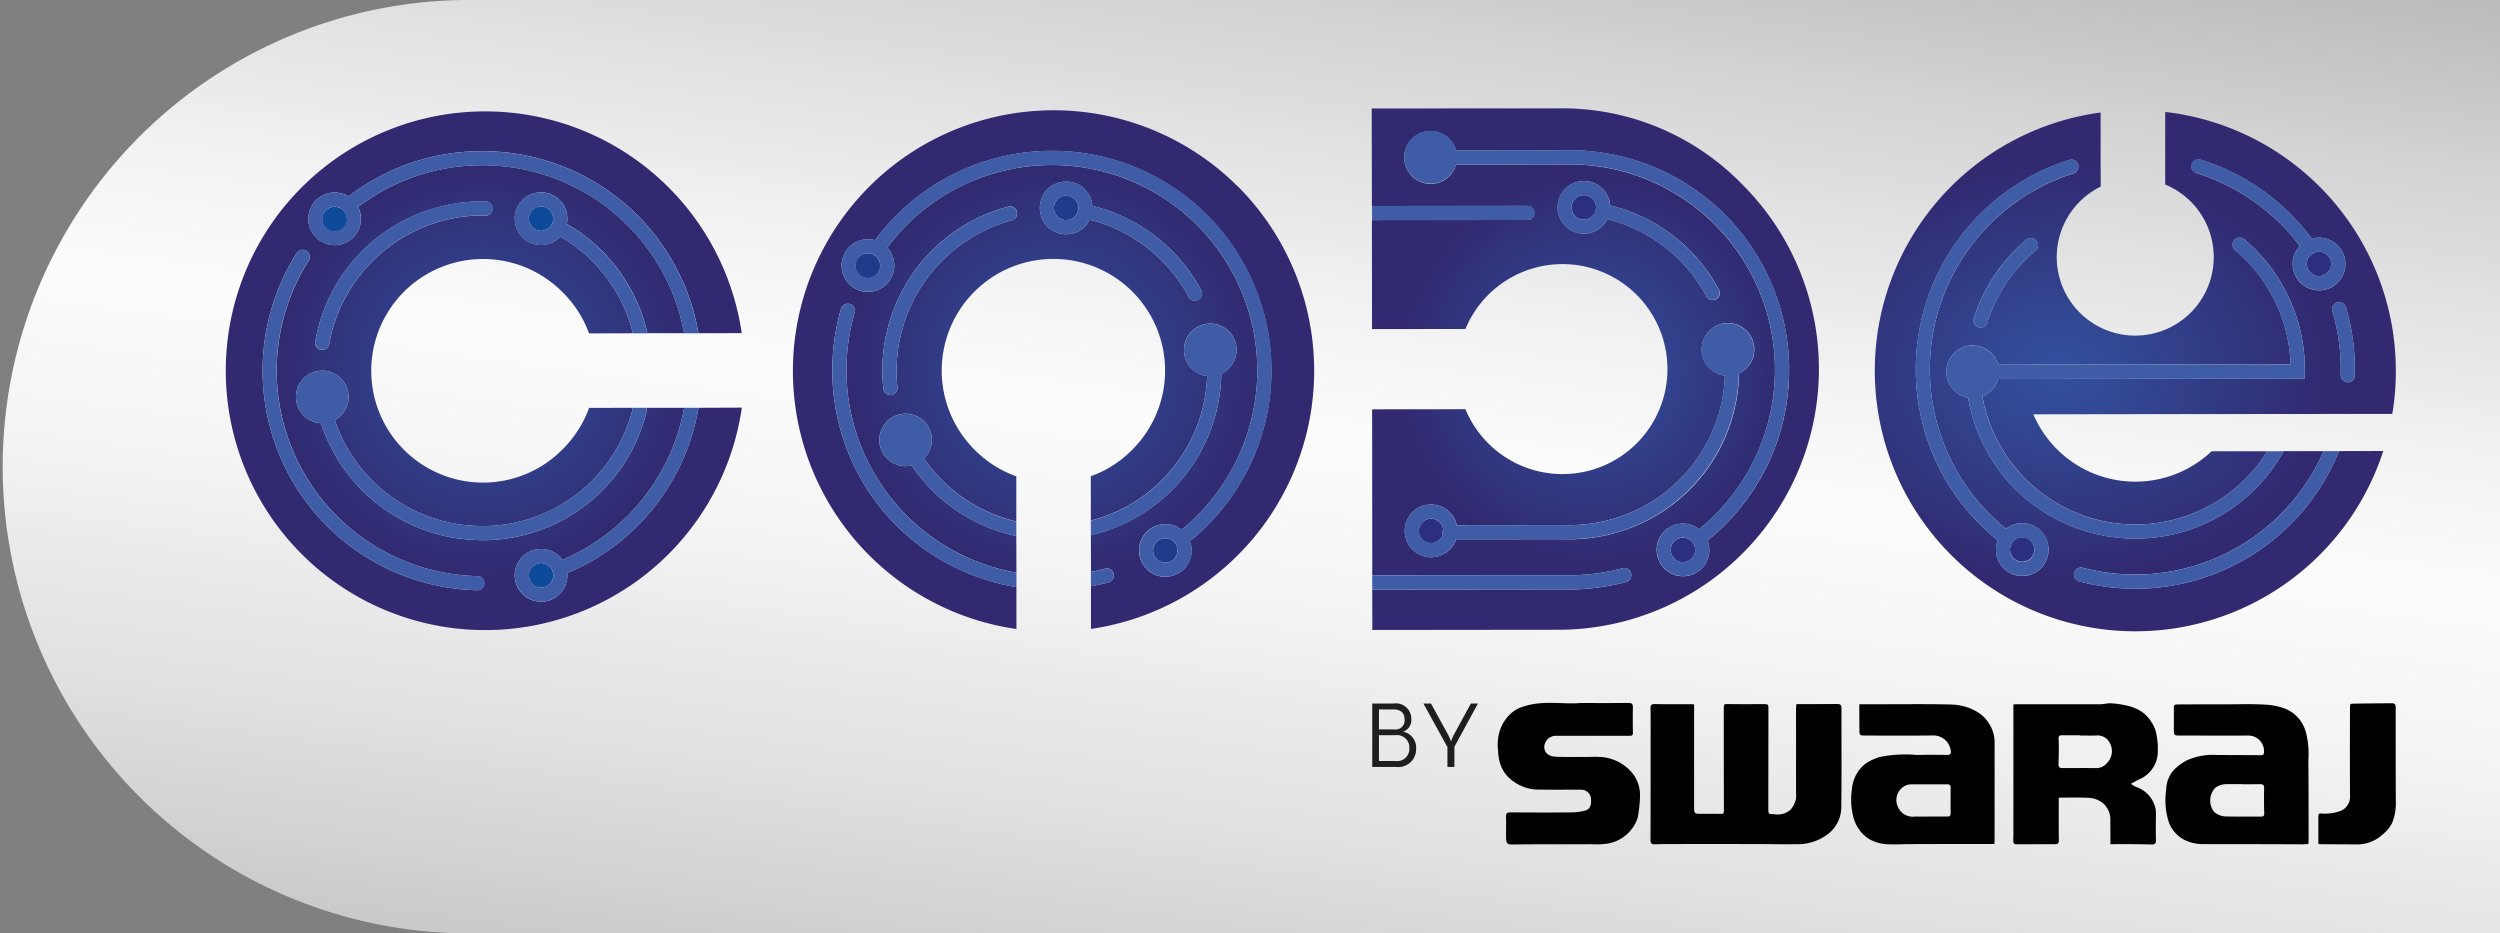 <svg id="Group_42" data-name="Group 42" xmlns="http://www.w3.org/2000/svg" xmlns:xlink="http://www.w3.org/1999/xlink" width="167" height="62.351" viewBox="0 0 167 62.351">
  <rect x="0" y="0" width="167" height="62.351" fill="#808080" stroke="none"/>
  <defs>
    <linearGradient id="linear-gradient" x1="0.239" y1="1.367" x2="0.867" y2="-0.367" gradientUnits="objectBoundingBox">
      <stop offset="0" stop-color="#a1a1a1"/>
      <stop offset="0.116" stop-color="#bdbdbd"/>
      <stop offset="0.283" stop-color="#dfdfdf"/>
      <stop offset="0.421" stop-color="#f4f4f4"/>
      <stop offset="0.511" stop-color="#fcfcfc"/>
      <stop offset="0.591" stop-color="#f1f1f1"/>
      <stop offset="0.728" stop-color="#d6d6d6"/>
      <stop offset="0.904" stop-color="#a9a9a9"/>
      <stop offset="0.999" stop-color="#8f8f8f"/>
    </linearGradient>
    <radialGradient id="radial-gradient" cx="0.5" cy="0.5" r="0.466" gradientTransform="matrix(1.166, -0.001, 0.001, 1, -0.09, 0.001)" gradientUnits="objectBoundingBox">
      <stop offset="0" stop-color="#32529f"/>
      <stop offset="0.791" stop-color="#312a71"/>
    </radialGradient>
    <radialGradient id="radial-gradient-2" cx="0.5" cy="0.5" r="0.499" gradientTransform="matrix(1.004, -0.001, 0.001, 1, -0.003, 0.001)" xlink:href="#radial-gradient"/>
    <radialGradient id="radial-gradient-3" cx="0.5" cy="0.5" r="0.501" gradientTransform="matrix(0.995, -0.001, 0.001, 1, 0.002, 0.001)" xlink:href="#radial-gradient"/>
    <radialGradient id="radial-gradient-4" cx="0.5" cy="0.5" r="0.501" gradientTransform="matrix(0.997, -0.001, 0.001, 1, 0.001, 0.001)" xlink:href="#radial-gradient"/>
  </defs>
  <path id="Path_5404" data-name="Path 5404" d="M1479.151,417.511v62.351H1343.33a31.176,31.176,0,0,1,0-62.351Z" transform="translate(-1312.151 -417.511)" fill="url(#linear-gradient)"/>
  <path id="Path_5405" data-name="Path 5405" d="M1543.879,486.586c0,2.058-.007,4.122.007,6.179a3.6,3.6,0,0,1-.246,1.463,2.482,2.482,0,0,1-.643.779,2.514,2.514,0,0,1-1.784.656c-.759-.007-1.517-.007-2.276-.014-.068,0-.137-.007-.226-.014V493.75c0-.137.082-.164.205-.15a3.147,3.147,0,0,0,1.258-.164,1.027,1.027,0,0,0,.656-.9c-.021-1.982-.007-3.965-.007-5.947,0-.328,0-.328.321-.328.8-.014,1.606-.021,2.413-.027C1543.824,486.224,1543.879,486.279,1543.879,486.586Z" transform="translate(-1383.844 -439.257)" fill="none"/>
  <g id="Group_41" data-name="Group 41" transform="translate(14.867 7.239)">
    <g id="Group_37" data-name="Group 37">
      <path id="Path_5406" data-name="Path 5406" d="M1470.959,433.187a16.761,16.761,0,0,0-12.318-5.086l-12.441.007.014,6.514,10.4-.007a.472.472,0,0,1,0,.943l-10.4.007v.253l.007,7.027,6.241-.007a7.013,7.013,0,1,1,0,5.359l-6.234.007.007,7.027V459.3l12.851-.014a13.651,13.651,0,0,0,3.862-.465.474.474,0,0,1,.246.916,14.746,14.746,0,0,1-3.773.5c-.116,0-.232,0-.349-.007l-12.837.014.007,2.7,12.441-.014a17.415,17.415,0,0,0,12.277-29.742Zm-9.023,2.317a.134.134,0,0,1-.027.055,1.736,1.736,0,0,1-1.046.841,1.757,1.757,0,1,1,1.2-2.174,1.548,1.548,0,0,1,.061.355,11.284,11.284,0,0,1,7.273,5.639.469.469,0,0,1-.2.636.412.412,0,0,1-.218.055.467.467,0,0,1-.417-.246A10.378,10.378,0,0,0,1461.936,435.5Zm.4,21a11.4,11.4,0,0,1-2.912.383c-.123,0-.239,0-.355-.007l-7.232.007a1.787,1.787,0,0,1-1.668,1.2,1.779,1.779,0,0,1-.848-.219,1.759,1.759,0,1,1,2.536-2.03.57.57,0,0,1,.027.1l7.2-.007a10.125,10.125,0,0,0,3.008-.349,10.321,10.321,0,0,0,7.7-9.631,1.759,1.759,0,1,1,.949-.15A11.28,11.28,0,0,1,1462.333,456.5Zm6.3.465c.014.048.034.089.047.137a1.76,1.76,0,0,1-1.2,2.181,1.666,1.666,0,0,1-.485.068,1.753,1.753,0,0,1-1.688-1.265,1.728,1.728,0,0,1,.143-1.34,1.76,1.76,0,0,1,2.392-.69,1.723,1.723,0,0,1,.232.15,13.723,13.723,0,0,0-8.982-24.362l-7.259.007a1.764,1.764,0,1,1-.007-.964.025.025,0,0,1,.007.021l7.246-.007a14.644,14.644,0,0,1,13.623,8.456,15.123,15.123,0,0,1,.882,2.427A14.636,14.636,0,0,1,1468.635,456.968Z" transform="translate(-1369.437 -428.101)" fill="url(#radial-gradient)"/>
      <path id="Path_5407" data-name="Path 5407" d="M1365.693,448.153a14.654,14.654,0,0,1-8.77,11.046.939.939,0,0,1,.014.144,1.76,1.76,0,1,1-1.763-1.757,1.739,1.739,0,0,1,1.422.725,13.7,13.7,0,0,0,8.141-10.158h-2.495l-.041.355a11.27,11.27,0,0,1-10.944,8.49c-.082,0-.171,0-.253-.007a11.31,11.31,0,0,1-10.527-7.806,1.756,1.756,0,1,1,.923-.212,10.366,10.366,0,0,0,9.625,7.075c.075,0,.157.007.232.007a10.333,10.333,0,0,0,10.021-7.752l.021-.15-2.912.007a7.58,7.58,0,0,1-1.791,2.789,7.468,7.468,0,1,1-.014-10.547,7.434,7.434,0,0,1,1.8,2.782l2.932-.007a10.37,10.37,0,0,0-4.853-6.46,1.756,1.756,0,1,1,.471-1.2,1.536,1.536,0,0,1-.033.355,11.289,11.289,0,0,1,5.38,7.3h2.454a13.694,13.694,0,0,0-13.2-11.217q-.3-.01-.595,0a13.649,13.649,0,0,0-6.945,2.071c-.355.219-.7.458-1.039.711a1.721,1.721,0,0,1,.191.793,1.757,1.757,0,1,1-1.757-1.757,1.737,1.737,0,0,1,.93.267,13.775,13.775,0,0,1,1.176-.82,14.62,14.62,0,0,1,7.424-2.208q.318-.01.636,0a14.628,14.628,0,0,1,14.136,12.161l2.892-.007a17.325,17.325,0,1,0,.007,4.976Zm-21.682-11.183a11.337,11.337,0,0,1,7.471-2.6.463.463,0,0,1,.458.478.469.469,0,0,1-.479.465c-.074-.007-.15-.007-.232-.007a10.434,10.434,0,0,0-10.206,8.586.476.476,0,0,1-.465.39.332.332,0,0,1-.082-.007.464.464,0,0,1-.383-.547A11.314,11.314,0,0,1,1344.011,436.97Zm6.931,23.371h-.014a14.672,14.672,0,0,1-12.072-22.523.473.473,0,1,1,.8.506,13.725,13.725,0,0,0,11.292,21.074.472.472,0,0,1-.006.943Z" transform="translate(-1333.901 -428.152)" fill="url(#radial-gradient-2)"/>
      <path id="Path_5408" data-name="Path 5408" d="M1419.334,433.357a17.415,17.415,0,1,0-14.771,29.578v-2.8a14.8,14.8,0,0,1-4.983-1.791,14.569,14.569,0,0,1-6.822-8.914,14.725,14.725,0,0,1,.088-7.888.474.474,0,0,1,.91.267,13.736,13.736,0,0,0,10.807,17.362l-.007-2.447a11.306,11.306,0,0,1-6.993-4.717,1.751,1.751,0,1,1,.827-.458,10.391,10.391,0,0,0,6.166,4.2v-3.015a7.372,7.372,0,0,1-2.789-1.777,7.461,7.461,0,1,1,10.547-.014,7.286,7.286,0,0,1-2.782,1.784v2.96c.021-.007.048-.007.068-.014a10.329,10.329,0,0,0,7.7-9.638,1.757,1.757,0,1,1,1.9-2.235,1.767,1.767,0,0,1-.95,2.085,11.267,11.267,0,0,1-8.4,10.7c-.109.027-.212.055-.314.075l.007,2.454q.461-.082.923-.205a.471.471,0,1,1,.246.909c-.39.1-.779.191-1.169.26v2.85a17.428,17.428,0,0,0,9.795-29.578Zm-15.079,2.276a10.434,10.434,0,0,0-7.642,11.142.47.47,0,0,1-.417.52c-.02,0-.034.007-.055.007a.478.478,0,0,1-.465-.424,11.315,11.315,0,0,1,8.339-12.161.473.473,0,0,1,.239.916Zm12.454,5.311a.424.424,0,0,1-.219.062.473.473,0,0,1-.417-.253,10.378,10.378,0,0,0-6.624-5.161.223.223,0,0,1-.028.062,1.738,1.738,0,0,1-1.538.909,1.758,1.758,0,1,1,1.689-2.249,1.616,1.616,0,0,1,.062.355,11.305,11.305,0,0,1,7.273,5.639A.466.466,0,0,1,1416.71,440.944Zm-.56,16.118c.014.041.034.089.048.137a1.755,1.755,0,0,1-1.2,2.174,1.671,1.671,0,0,1-.485.075,1.76,1.76,0,0,1-1.688-1.271,1.75,1.75,0,0,1,1.2-2.181,1.758,1.758,0,0,1,1.572.308,13.722,13.722,0,0,0-12.195-23.9q-.287.072-.574.164a13.644,13.644,0,0,0-6.1,3.917c-.273.308-.54.636-.793.971a1.787,1.787,0,0,1,.4.711,1.758,1.758,0,1,1-2.181-1.2,1.736,1.736,0,0,1,.971,0,12.781,12.781,0,0,1,.9-1.107,14.613,14.613,0,0,1,6.514-4.19c.205-.061.41-.123.609-.178a14.64,14.64,0,0,1,17.068,7.97,14.958,14.958,0,0,1,.882,2.427A14.641,14.641,0,0,1,1416.15,457.063Z" transform="translate(-1351.533 -428.155)" fill="url(#radial-gradient-3)"/>
      <path id="Path_5409" data-name="Path 5409" d="M1528.449,448.623h1.477a16.867,16.867,0,0,0,.239-2.9,17.407,17.407,0,0,0-15.407-17.274V433.3a5.244,5.244,0,1,1-4.306.137l-.007-1.429v-3.52a17.406,17.406,0,1,0,18.88,22.612l-2.96.007a14.689,14.689,0,0,1-13.575,9.194,14.777,14.777,0,0,1-3.773-.492.47.47,0,1,1,.24-.909,13.729,13.729,0,0,0,16.084-7.793h-2.673a11.307,11.307,0,0,1-9.884,5.844,11.542,11.542,0,0,1-2.912-.376,11.264,11.264,0,0,1-8.271-9.03c-.062-.014-.123-.027-.191-.048a1.758,1.758,0,1,1,2.181-2.16l19.543-.021a10.32,10.32,0,0,0-1.367-4.833,10.147,10.147,0,0,0-2.338-2.8.483.483,0,0,1-.062-.67.476.476,0,0,1,.67-.055,11.2,11.2,0,0,1,2.55,3.056,11.325,11.325,0,0,1,1.5,5.783l-.007.465-20.479.021a.025.025,0,0,0-.007.021,1.762,1.762,0,0,1-1.046,1.142,10.381,10.381,0,0,0,19.03,3.671h-3.719a7.408,7.408,0,0,1-11.908-2.468l9.611-.014Zm-28.135-8.763a13.71,13.71,0,0,0,3.814,16.44,1.524,1.524,0,0,1,.232-.157,1.743,1.743,0,0,1,1.333-.15,1.766,1.766,0,0,1,1.271,1.7,1.728,1.728,0,0,1-.068.485,1.759,1.759,0,0,1-1.688,1.271,2.027,2.027,0,0,1-.485-.068,1.763,1.763,0,0,1-1.2-2.181,1.047,1.047,0,0,1,.048-.137,14.641,14.641,0,0,1-4.983-15.168,14.255,14.255,0,0,1,.875-2.427,14.674,14.674,0,0,1,8.886-7.813.476.476,0,0,1,.595.308.482.482,0,0,1-.307.595A13.729,13.729,0,0,0,1500.314,439.86Zm5.776-2.146a10.368,10.368,0,0,0-3.213,4.805.468.468,0,0,1-.444.328.52.52,0,0,1-.144-.021.468.468,0,0,1-.308-.595,11.261,11.261,0,0,1,3.5-5.243.473.473,0,0,1,.608.725Zm21.334,8.339a.474.474,0,0,1-.471.458h-.014a.477.477,0,0,1-.458-.485,13.651,13.651,0,0,0-.554-4.265.475.475,0,0,1,.314-.588.482.482,0,0,1,.588.321A14.69,14.69,0,0,1,1527.423,446.053Zm-3.93-6.6a1.731,1.731,0,0,1-.151-1.34,1.7,1.7,0,0,1,.4-.7,12.038,12.038,0,0,0-.793-.977,13.775,13.775,0,0,0-6.111-3.9.471.471,0,0,1-.308-.588.466.466,0,0,1,.588-.308,14.615,14.615,0,0,1,6.528,4.17c.321.355.622.725.909,1.107a1.711,1.711,0,0,1,.964,0,1.76,1.76,0,0,1-.485,3.452,1.932,1.932,0,0,1-.485-.068A1.773,1.773,0,0,1,1523.493,439.456Z" transform="translate(-1384.99 -428.212)" fill="url(#radial-gradient-4)"/>
      <g id="Group_36" data-name="Group 36" transform="translate(2.675 1.519)">
        <path id="Path_5410" data-name="Path 5410" d="M1476.632,470.159a.8.8,0,0,0-.392-.1.816.816,0,1,0,.392.1Z" transform="translate(-1381.359 -442.897)" fill="#2c2f7e"/>
        <path id="Path_5411" data-name="Path 5411" d="M1466.944,436.682a.815.815,0,0,0-.392-.1.842.842,0,0,0-.228.033.815.815,0,1,0,.62.068Z" transform="translate(-1378.294 -432.304)" fill="#2c2f7e"/>
        <path id="Path_5412" data-name="Path 5412" d="M1452.408,468.789a.814.814,0,0,0-1.01-.555.815.815,0,1,0,1.012.992.446.446,0,0,1,.022-.308A.763.763,0,0,0,1452.408,468.789Z" transform="translate(-1373.571 -442.309)" fill="#2c2f7e"/>
        <path id="Path_5413" data-name="Path 5413" d="M1364.644,437.687a.815.815,0,1,0,.815.813A.816.816,0,0,0,1364.644,437.687Z" transform="translate(-1346.047 -432.654)" fill="#0d4a9a"/>
        <path id="Path_5414" data-name="Path 5414" d="M1345.026,437.938c-.007-.008-.011-.017-.017-.026a.831.831,0,1,0,.1.1A.457.457,0,0,1,1345.026,437.938Z" transform="translate(-1339.664 -432.66)" fill="#0d4a9a"/>
        <path id="Path_5415" data-name="Path 5415" d="M1364.646,472.537a.815.815,0,1,0,.816.813A.815.815,0,0,0,1364.646,472.537Z" transform="translate(-1346.047 -443.682)" fill="#0d4a9a"/>
        <path id="Path_5416" data-name="Path 5416" d="M1416.354,436.736a.815.815,0,1,0,.39.487A.812.812,0,0,0,1416.354,436.736Z" transform="translate(-1362.285 -432.321)" fill="#1f3c8b"/>
        <path id="Path_5417" data-name="Path 5417" d="M1426.042,470.212a.814.814,0,1,0,.391.487A.813.813,0,0,0,1426.042,470.212Z" transform="translate(-1365.351 -442.914)" fill="#1f3c8b"/>
        <path id="Path_5418" data-name="Path 5418" d="M1397.058,442.414a.48.48,0,0,1-.1-.051l-.022-.02a.83.83,0,1,0,.122.071Z" transform="translate(-1356.156 -434.102)" fill="#1f3c8b"/>
        <path id="Path_5419" data-name="Path 5419" d="M1509.167,471.621a.815.815,0,1,0,.224-1.6.816.816,0,0,0-.781.589A.816.816,0,0,0,1509.167,471.621Z" transform="translate(-1391.851 -442.886)" fill="#2c2f7e"/>
        <path id="Path_5420" data-name="Path 5420" d="M1539.174,443.152a.815.815,0,0,0-.783-1.04.807.807,0,0,0-.341.078.322.322,0,0,1-.027.023.453.453,0,0,1-.11.056.814.814,0,1,0,1.261.884Z" transform="translate(-1401.027 -434.054)" fill="#2c2f7e"/>
        <path id="Path_5421" data-name="Path 5421" d="M1340.749,441.991a.472.472,0,0,0-.651.145,14.668,14.668,0,0,0,12.071,22.524h.011a.472.472,0,0,0,.009-.944,13.724,13.724,0,0,1-11.3-21.074A.472.472,0,0,0,1340.749,441.991Z" transform="translate(-1337.814 -433.992)" fill="#3f5ca6"/>
        <path id="Path_5422" data-name="Path 5422" d="M1354.2,432.289q-.318-.01-.636,0a14.618,14.618,0,0,0-7.423,2.208,13.784,13.784,0,0,0-1.176.82,1.737,1.737,0,0,0-.93-.267,1.757,1.757,0,1,0,1.757,1.757,1.718,1.718,0,0,0-.191-.793c.335-.253.684-.492,1.039-.711a13.649,13.649,0,0,1,6.945-2.071q.3-.01.595,0a13.7,13.7,0,0,1,13.2,11.217h.957A14.628,14.628,0,0,0,1354.2,432.289Zm-10.165,5.332a.813.813,0,0,1,0-1.627.786.786,0,0,1,.533.205l.021.021a.3.3,0,0,0,.082.082.812.812,0,0,1-.636,1.319Z" transform="translate(-1339.228 -430.944)" fill="#3f5ca6"/>
        <path id="Path_5423" data-name="Path 5423" d="M1374.728,457.361h-.957a13.7,13.7,0,0,1-8.141,10.158,1.739,1.739,0,0,0-1.422-.725,1.757,1.757,0,1,0,1.763,1.757.938.938,0,0,0-.014-.144A14.654,14.654,0,0,0,1374.728,457.361Zm-10.52,12a.813.813,0,1,1,.82-.813A.815.815,0,0,1,1364.208,469.364Z" transform="translate(-1345.61 -438.879)" fill="#3f5ca6"/>
        <path id="Path_5424" data-name="Path 5424" d="M1343.337,447.093a.472.472,0,0,0,.546-.384,10.439,10.439,0,0,1,10.212-8.583l.227,0a.472.472,0,1,0,.02-.943,11.319,11.319,0,0,0-11.388,9.362A.472.472,0,0,0,1343.337,447.093Z" transform="translate(-1339.438 -432.494)" fill="#3f5ca6"/>
        <path id="Path_5425" data-name="Path 5425" d="M1365.93,438.423a1.53,1.53,0,0,0,.033-.355,1.758,1.758,0,1,0-.471,1.2,10.37,10.37,0,0,1,4.853,6.46h.964A11.289,11.289,0,0,0,1365.93,438.423Zm-1.723.458a.813.813,0,1,1,.813-.813A.815.815,0,0,1,1364.208,438.881Z" transform="translate(-1345.61 -432.218)" fill="#3f5ca6"/>
        <path id="Path_5426" data-name="Path 5426" d="M1364.51,456.212l-.041.355a11.269,11.269,0,0,1-10.944,8.49c-.082,0-.171,0-.253-.007a11.31,11.31,0,0,1-10.527-7.806,1.756,1.756,0,1,1,.923-.212,10.366,10.366,0,0,0,9.625,7.075c.075,0,.157.007.232.007a10.333,10.333,0,0,0,10.021-7.752l.021-.15Z" transform="translate(-1338.845 -437.731)" fill="#3f5ca6"/>
        <path id="Path_5427" data-name="Path 5427" d="M1405.787,465.162v.964a14.8,14.8,0,0,1-4.983-1.791,14.569,14.569,0,0,1-6.822-8.914,14.726,14.726,0,0,1,.088-7.888.474.474,0,0,1,.91.267,13.736,13.736,0,0,0,10.807,17.362Z" transform="translate(-1355.431 -435.661)" fill="#3f5ca6"/>
        <path id="Path_5428" data-name="Path 5428" d="M1419.93,474c-.39.1-.779.191-1.169.26V473.3q.461-.082.923-.205a.471.471,0,1,1,.246.909Z" transform="translate(-1363.429 -443.852)" fill="#3f5ca6"/>
        <path id="Path_5429" data-name="Path 5429" d="M1404.663,432.743c-.2.054-.408.113-.61.176a14.631,14.631,0,0,0-6.518,4.187c-.317.353-.619.726-.9,1.111a1.755,1.755,0,0,0-2.166,2.181h0a1.758,1.758,0,1,0,3.377-.981,1.74,1.74,0,0,0-.4-.707c.251-.337.518-.663.8-.973a13.686,13.686,0,0,1,6.1-3.916c.189-.059.381-.115.571-.165a13.722,13.722,0,0,1,12.192,23.9,1.757,1.757,0,1,0-1.077,3.144,1.779,1.779,0,0,0,.488-.07,1.76,1.76,0,0,0,1.2-2.179c-.014-.047-.03-.091-.047-.135a14.664,14.664,0,0,0-13-25.575Zm-8.279,7.946a.815.815,0,1,1,.115-1.518c.008.007.014.014.023.02a.475.475,0,0,0,.1.051.807.807,0,0,1,.317.437A.816.816,0,0,1,1396.384,440.689Zm20.349,18.647a.815.815,0,1,1,.068-.62A.813.813,0,0,1,1416.732,459.336Z" transform="translate(-1355.719 -430.931)" fill="#3f5ca6"/>
        <path id="Path_5430" data-name="Path 5430" d="M1406.785,437.7a11.32,11.32,0,0,0-8.337,12.159.472.472,0,0,0,.469.42l.051,0a.472.472,0,0,0,.417-.521,10.436,10.436,0,0,1,7.643-11.143.472.472,0,0,0-.243-.912Z" transform="translate(-1356.98 -432.652)" fill="#3f5ca6"/>
        <path id="Path_5431" data-name="Path 5431" d="M1417.278,436.878a1.8,1.8,0,0,0-.065-.355,1.759,1.759,0,1,0-.148,1.338c.01-.018.018-.038.027-.056a10.363,10.363,0,0,1,6.622,5.159.472.472,0,1,0,.832-.445A11.3,11.3,0,0,0,1417.278,436.878Zm-1.039.528a.815.815,0,1,1,.068-.62A.812.812,0,0,1,1416.239,437.406Z" transform="translate(-1361.848 -431.884)" fill="#3f5ca6"/>
        <path id="Path_5432" data-name="Path 5432" d="M1407.23,465.142v.971a11.306,11.306,0,0,1-6.993-4.717,1.751,1.751,0,1,1,.827-.458A10.392,10.392,0,0,0,1407.23,465.142Z" transform="translate(-1356.882 -439.06)" fill="#3f5ca6"/>
        <path id="Path_5433" data-name="Path 5433" d="M1427.466,452.5a11.267,11.267,0,0,1-8.4,10.7c-.109.027-.212.055-.314.075V462.3c.021-.007.048-.007.068-.014a10.329,10.329,0,0,0,7.7-9.638,1.757,1.757,0,1,1,1.9-2.235A1.767,1.767,0,0,1,1427.466,452.5Z" transform="translate(-1363.426 -436.28)" fill="#3f5ca6"/>
        <path id="Path_5434" data-name="Path 5434" d="M1463.21,473.95a14.746,14.746,0,0,1-3.773.5c-.116,0-.232,0-.349-.007l-12.837.014v-.943l12.851-.014a13.65,13.65,0,0,0,3.862-.465.474.474,0,1,1,.246.916Z" transform="translate(-1372.128 -443.834)" fill="#3f5ca6"/>
        <path id="Path_5435" data-name="Path 5435" d="M1460.089,431.6l-7.245.008,0-.021a1.766,1.766,0,1,0,0,.965l7.26-.008a13.691,13.691,0,0,1,12.759,7.915,13.744,13.744,0,0,1-3.777,16.451,1.754,1.754,0,1,0,.608.895c-.014-.046-.03-.091-.046-.136a14.667,14.667,0,0,0-9.555-26.069Zm8.627,27.088a.815.815,0,1,1,.068-.62A.808.808,0,0,1,1468.716,458.692Z" transform="translate(-1373.122 -430.323)" fill="#3f5ca6"/>
        <path id="Path_5436" data-name="Path 5436" d="M1474.3,442.91a.472.472,0,0,0,.832-.445,11.307,11.307,0,0,0-7.27-5.64,1.721,1.721,0,0,0-.064-.355,1.758,1.758,0,1,0-1.686,2.249,1.771,1.771,0,0,0,.488-.07,1.743,1.743,0,0,0,1.051-.841c.01-.018.018-.037.027-.055A10.364,10.364,0,0,1,1474.3,442.91Zm-7.477-5.558a.815.815,0,1,1-.941-1.175.838.838,0,0,1,.228-.033.815.815,0,0,1,.714,1.208Z" transform="translate(-1377.857 -431.867)" fill="#3f5ca6"/>
        <path id="Path_5437" data-name="Path 5437" d="M1471.753,452.447a1.756,1.756,0,1,0-.949.152,10.325,10.325,0,0,1-7.7,9.633,10.433,10.433,0,0,1-3.007.348l-7.2.008c-.008-.036-.015-.072-.025-.108a1.758,1.758,0,0,0-3.377.981h0a1.757,1.757,0,0,0,3.354.07l7.234-.008c.118,0,.234,0,.352,0a11.33,11.33,0,0,0,11.313-11.081Zm-19.78,10.733a.808.808,0,1,1,0-.437.762.762,0,0,1,.024.129.446.446,0,0,0-.022.308Z" transform="translate(-1373.134 -436.264)" fill="#3f5ca6"/>
        <path id="Path_5438" data-name="Path 5438" d="M1457.1,438.1a.473.473,0,0,1-.472.472l-10.4.007v-.943l10.4-.007A.473.473,0,0,1,1457.1,438.1Z" transform="translate(-1372.118 -432.636)" fill="#3f5ca6"/>
        <path id="Path_5439" data-name="Path 5439" d="M1540.387,447.057a.472.472,0,0,0-.318.586,13.61,13.61,0,0,1,.554,4.261.473.473,0,0,0,.458.485h.014a.473.473,0,0,0,.471-.459,14.557,14.557,0,0,0-.592-4.555A.471.471,0,0,0,1540.387,447.057Z" transform="translate(-1401.81 -435.612)" fill="#3f5ca6"/>
        <path id="Path_5440" data-name="Path 5440" d="M1532.525,461.6a14.689,14.689,0,0,1-13.576,9.194,14.777,14.777,0,0,1-3.773-.492.47.47,0,1,1,.239-.909A13.73,13.73,0,0,0,1531.5,461.6Z" transform="translate(-1393.826 -440.221)" fill="#3f5ca6"/>
        <path id="Path_5441" data-name="Path 5441" d="M1534.823,441.826a1.758,1.758,0,1,0-.481-3.448c-.284-.383-.587-.755-.9-1.109a14.626,14.626,0,0,0-6.527-4.172.472.472,0,1,0-.28.9,13.678,13.678,0,0,1,6.106,3.9c.28.31.547.636.8.971a1.758,1.758,0,0,0,1.289,2.953Zm-.714-1.364a.813.813,0,0,1,.235-1.053.457.457,0,0,0,.11-.056.28.28,0,0,0,.027-.023.812.812,0,0,1,1.124.962.815.815,0,0,1-1.5.169Z" transform="translate(-1397.458 -431.194)" fill="#3f5ca6"/>
        <path id="Path_5442" data-name="Path 5442" d="M1509.9,434.019a.472.472,0,0,0-.285-.9,14.667,14.667,0,0,0-4.782,25.411c-.017.045-.033.09-.046.136a1.758,1.758,0,1,0,3.379.974h0a1.754,1.754,0,0,0-2.772-1.87,13.721,13.721,0,0,1,4.507-23.751Zm-4.207,24.908a.815.815,0,0,1,1.566.451.815.815,0,1,1-1.566-.451Z" transform="translate(-1388.934 -431.201)" fill="#3f5ca6"/>
        <path id="Path_5443" data-name="Path 5443" d="M1504.759,451.335a10.381,10.381,0,0,0,19.03,3.671l1.094-.007a11.307,11.307,0,0,1-9.884,5.844,11.543,11.543,0,0,1-2.912-.376,11.264,11.264,0,0,1-8.271-9.03c-.062-.014-.123-.027-.191-.048a1.758,1.758,0,1,1,2.181-2.16l19.543-.021a10.32,10.32,0,0,0-1.367-4.833,10.148,10.148,0,0,0-2.338-2.8.483.483,0,0,1-.062-.67.476.476,0,0,1,.67-.055,11.2,11.2,0,0,1,2.55,3.056,11.325,11.325,0,0,1,1.5,5.783l-.007.465-20.479.021a.025.025,0,0,0-.007.021A1.762,1.762,0,0,1,1504.759,451.335Z" transform="translate(-1389.882 -433.618)" fill="#3f5ca6"/>
        <path id="Path_5444" data-name="Path 5444" d="M1508.541,440.892a11.294,11.294,0,0,0-3.5,5.243.471.471,0,0,0,.307.592.469.469,0,0,0,.592-.308,10.352,10.352,0,0,1,3.212-4.805.472.472,0,1,0-.608-.722Z" transform="translate(-1390.723 -433.633)" fill="#3f5ca6"/>
      </g>
    </g>
    <g id="Group_40" data-name="Group 40" transform="translate(76.798 39.711)">
      <g id="Group_38" data-name="Group 38" transform="translate(0 0.044)">
        <path id="Path_5445" data-name="Path 5445" d="M1448.315,488.141a.811.811,0,0,0,.547-.841,1.027,1.027,0,0,0-1.169-1.039h-1.442V490.5h1.593a1.194,1.194,0,0,0,1.34-1.244A1.086,1.086,0,0,0,1448.315,488.141Zm-1.613-1.483h.964c.54,0,.745.28.745.67a.6.6,0,0,1-.683.663H1446.7Zm1.114,3.445H1446.7V488.38h1.087a.823.823,0,0,1,.943.861A.807.807,0,0,1,1447.816,490.1Z" transform="translate(-1446.251 -486.261)" fill="#1d1f1c"/>
        <path id="Path_5446" data-name="Path 5446" d="M1454.423,486.261l-1.148,2.105a3.839,3.839,0,0,0-.178.431,2.869,2.869,0,0,0-.185-.431l-1.155-2.105h-.506l1.606,2.912V490.5h.465v-1.347l1.572-2.891Z" transform="translate(-1447.833 -486.261)" fill="#1d1f1c"/>
      </g>
      <g id="Group_39" data-name="Group 39" transform="translate(8.387)">
        <path id="Path_5447" data-name="Path 5447" d="M1486.192,493.17A2.278,2.278,0,0,1,1485.3,495a3.337,3.337,0,0,1-2.146.677c-.82.014-1.641-.007-2.461-.007q-3.168-.01-6.33,0c-.219,0-.437.007-.656.014-.178,0-.26-.061-.26-.267q.01-3.578.007-7.171c0-.547.007-1.094-.007-1.641-.007-.205.048-.287.273-.287.8.014,1.606.007,2.413.007.068,0,.137.007.226.014v6.986c.013.273.061.321.342.321.485,0,.971,0,1.449.007.157.007.2-.041.2-.2q-.01-3.466-.007-6.938c0-.157.048-.205.219-.2.792.014,1.593.007,2.393.007.369,0,.369,0,.369.369,0,2.194-.007,4.388-.007,6.583,0,.39.014.4.39.4a1.3,1.3,0,0,0,1.107-.314,1.876,1.876,0,0,0,.328-.608,1.47,1.47,0,0,0,.027-.492v-5.619c0-.109.014-.212.021-.321.923,0,1.818,0,2.714-.007.219,0,.3.048.3.287C1486.2,488.8,1486.219,490.983,1486.192,493.17Z" transform="translate(-1463.245 -486.235)"/>
        <path id="Path_5448" data-name="Path 5448" d="M1518.552,489.371c-.007-.144.014-.28-.007-.424a5.322,5.322,0,0,0-.137-.868,2.506,2.506,0,0,0-.315-.636,2.251,2.251,0,0,0-.991-.848,3.206,3.206,0,0,0-.766-.232,5.34,5.34,0,0,0-.923-.123c-.226-.014-.458.062-.69.062h-5.578c-.082,0-.164.014-.239.014v8.811a2.529,2.529,0,0,0,0,.4.2.2,0,0,0,.137.13c.882,0,1.77-.007,2.652-.007.178,0,.246-.062.246-.246-.014-.943-.007-1.893-.007-2.844a.541.541,0,0,1,.089-.021c.643,0,1.285-.014,1.921.014a1.651,1.651,0,0,1,1.012.417,1.487,1.487,0,0,1,.424,1.169c.007.5.007,1,.007,1.511.513,0,.991-.007,1.463,0q.646,0,1.292.021c.192,0,.294-.055.287-.28-.02-.492-.007-.984-.007-1.477a3.553,3.553,0,0,0-.007-.54,1.951,1.951,0,0,0-1.312-1.545,2.857,2.857,0,0,1-.356-.212c.212-.116.383-.205.554-.294A2.026,2.026,0,0,0,1518.552,489.371Zm-3.4.868a.937.937,0,0,1-.786.328c-.725-.007-1.449,0-2.174,0-.246,0-.287-.089-.273-.328.021-.533.027-1.073.007-1.613-.007-.205.048-.26.239-.253.4.007.786,0,1.176,0v.02c.355,0,.718.007,1.073,0a.916.916,0,0,1,.95.533A1.128,1.128,0,0,1,1515.148,490.239Z" transform="translate(-1474.462 -486.209)"/>
        <path id="Path_5449" data-name="Path 5449" d="M1502.547,488.243a2.426,2.426,0,0,0-1.128-1.435,3.548,3.548,0,0,0-1.634-.458c-1.477-.041-2.953-.021-4.429-.021H1493.6c0,.581,0,1.148.007,1.716,0,.349.027.376.369.376,1.538,0,3.076.014,4.614-.007a1.169,1.169,0,0,1,1.121,1.032c.021.185-.027.273-.232.267-.67-.007-1.34-.014-2.016.007a8.623,8.623,0,0,0-2.481.13,3.411,3.411,0,0,0-.97.451,2.4,2.4,0,0,0-.909,1.716,4.689,4.689,0,0,0,.137,1.989,2.454,2.454,0,0,0,1,1.319,2.786,2.786,0,0,0,1.449.362c.431.014.861-.014,1.292-.014q2.614-.01,5.229-.007h.41c.007-.1.014-.157.014-.219,0-2.153.007-4.313,0-6.466A2.21,2.21,0,0,0,1502.547,488.243ZM1499.7,493.6c.007.191-.075.239-.253.232-.7-.007-1.4.007-2.105,0a1.158,1.158,0,0,1-.8-.185,1.275,1.275,0,0,1-.383-.5,1.066,1.066,0,0,1,.163-1.1.978.978,0,0,1,.766-.369c.39.007.779,0,1.169,0s.793.007,1.189,0c.178-.007.26.048.253.239Q1499.693,492.761,1499.7,493.6Z" transform="translate(-1469.449 -486.236)"/>
        <path id="Path_5450" data-name="Path 5450" d="M1533.315,490.054a5.719,5.719,0,0,0-.164-1.859,2.359,2.359,0,0,0-1.388-1.572,4.539,4.539,0,0,0-1.449-.273c-.868-.048-1.736-.014-2.6-.014-1.025,0-2.044,0-3.069.007-.3,0-.314.021-.314.321v1.292c0,.472,0,.465.471.465,1.5,0,3.008.007,4.5,0a1.045,1.045,0,0,1,1.053,1.107c-.007.15-.062.212-.212.205-.978-.007-1.948-.007-2.926-.014a4.229,4.229,0,0,0-2.037.369,3.511,3.511,0,0,0-.834.615,2.02,2.02,0,0,0-.526,1.333,4.874,4.874,0,0,0,.164,2.146,2.2,2.2,0,0,0,1.155,1.258,2.9,2.9,0,0,0,1.271.232q3.271,0,6.542.014c.116,0,.232-.014.362-.021.007-.089.02-.144.02-.2C1533.329,493.663,1533.336,491.859,1533.315,490.054Zm-3.151,3.78c-.752,0-1.511.007-2.269-.007a1.264,1.264,0,0,1-.882-.314,1.236,1.236,0,0,1,.089-1.606,1.294,1.294,0,0,1,.82-.239h1.012v.007c.376,0,.759,0,1.141-.007.2,0,.294.041.287.28-.014.567-.007,1.135.007,1.7C1530.369,493.807,1530.28,493.834,1530.164,493.834Z" transform="translate(-1479.17 -486.236)"/>
        <path id="Path_5451" data-name="Path 5451" d="M1468.022,492.345a8.222,8.222,0,0,1-.157,1.524,2.335,2.335,0,0,1-.437.807,2.548,2.548,0,0,1-1.5.909,4.9,4.9,0,0,1-1.1.055c-1.661.007-3.329-.007-4.99.014-.76.014-.76.041-.766-.711,0-.376.014-.752,0-1.121-.014-.239.075-.314.307-.308,1.34.007,2.673.014,4.012,0a3.828,3.828,0,0,0,.923-.109c.362-.089.472-.335.431-.813a.641.641,0,0,0-.561-.588c-.068-.007-.144-.007-.212-.007-.93,0-1.859.007-2.789-.007a2.854,2.854,0,0,1-1.716-.622,2.23,2.23,0,0,1-.772-1.066,3.062,3.062,0,0,1-.151-.868,3.577,3.577,0,0,1,.007-.936,2.757,2.757,0,0,1,.711-1.463,2.238,2.238,0,0,1,1.025-.608c1.306-.417,2.645-.116,3.739-.219,1.224,0,2.215.007,3.206-.007.239-.007.321.075.314.308-.014.561-.007,1.128,0,1.688.007.212-.116.2-.26.2h-4.853a.773.773,0,0,0-.807.779c.034.39.3.6.82.622.649.027,1.312.007,1.969.014.314,0,.642-.027.957,0a2.979,2.979,0,0,1,1.962.882A2.316,2.316,0,0,1,1468.022,492.345Z" transform="translate(-1458.521 -486.196)"/>
        <path id="Path_5452" data-name="Path 5452" d="M1543.885,492.766a3.6,3.6,0,0,1-.246,1.463,2.482,2.482,0,0,1-.643.779,2.514,2.514,0,0,1-1.784.656c-.759-.007-1.517-.007-2.276-.014-.068,0-.137-.007-.226-.014V493.75c0-.137.082-.164.205-.15a3.147,3.147,0,0,0,1.258-.164,1.027,1.027,0,0,0,.656-.9c-.021-1.982-.007-3.965-.007-5.947,0-.328,0-.328.321-.328.8-.014,1.606-.021,2.413-.027.267-.007.321.048.321.355C1543.879,488.644,1543.872,490.708,1543.885,492.766Z" transform="translate(-1483.896 -486.207)"/>
      </g>
    </g>
  </g>
</svg>
